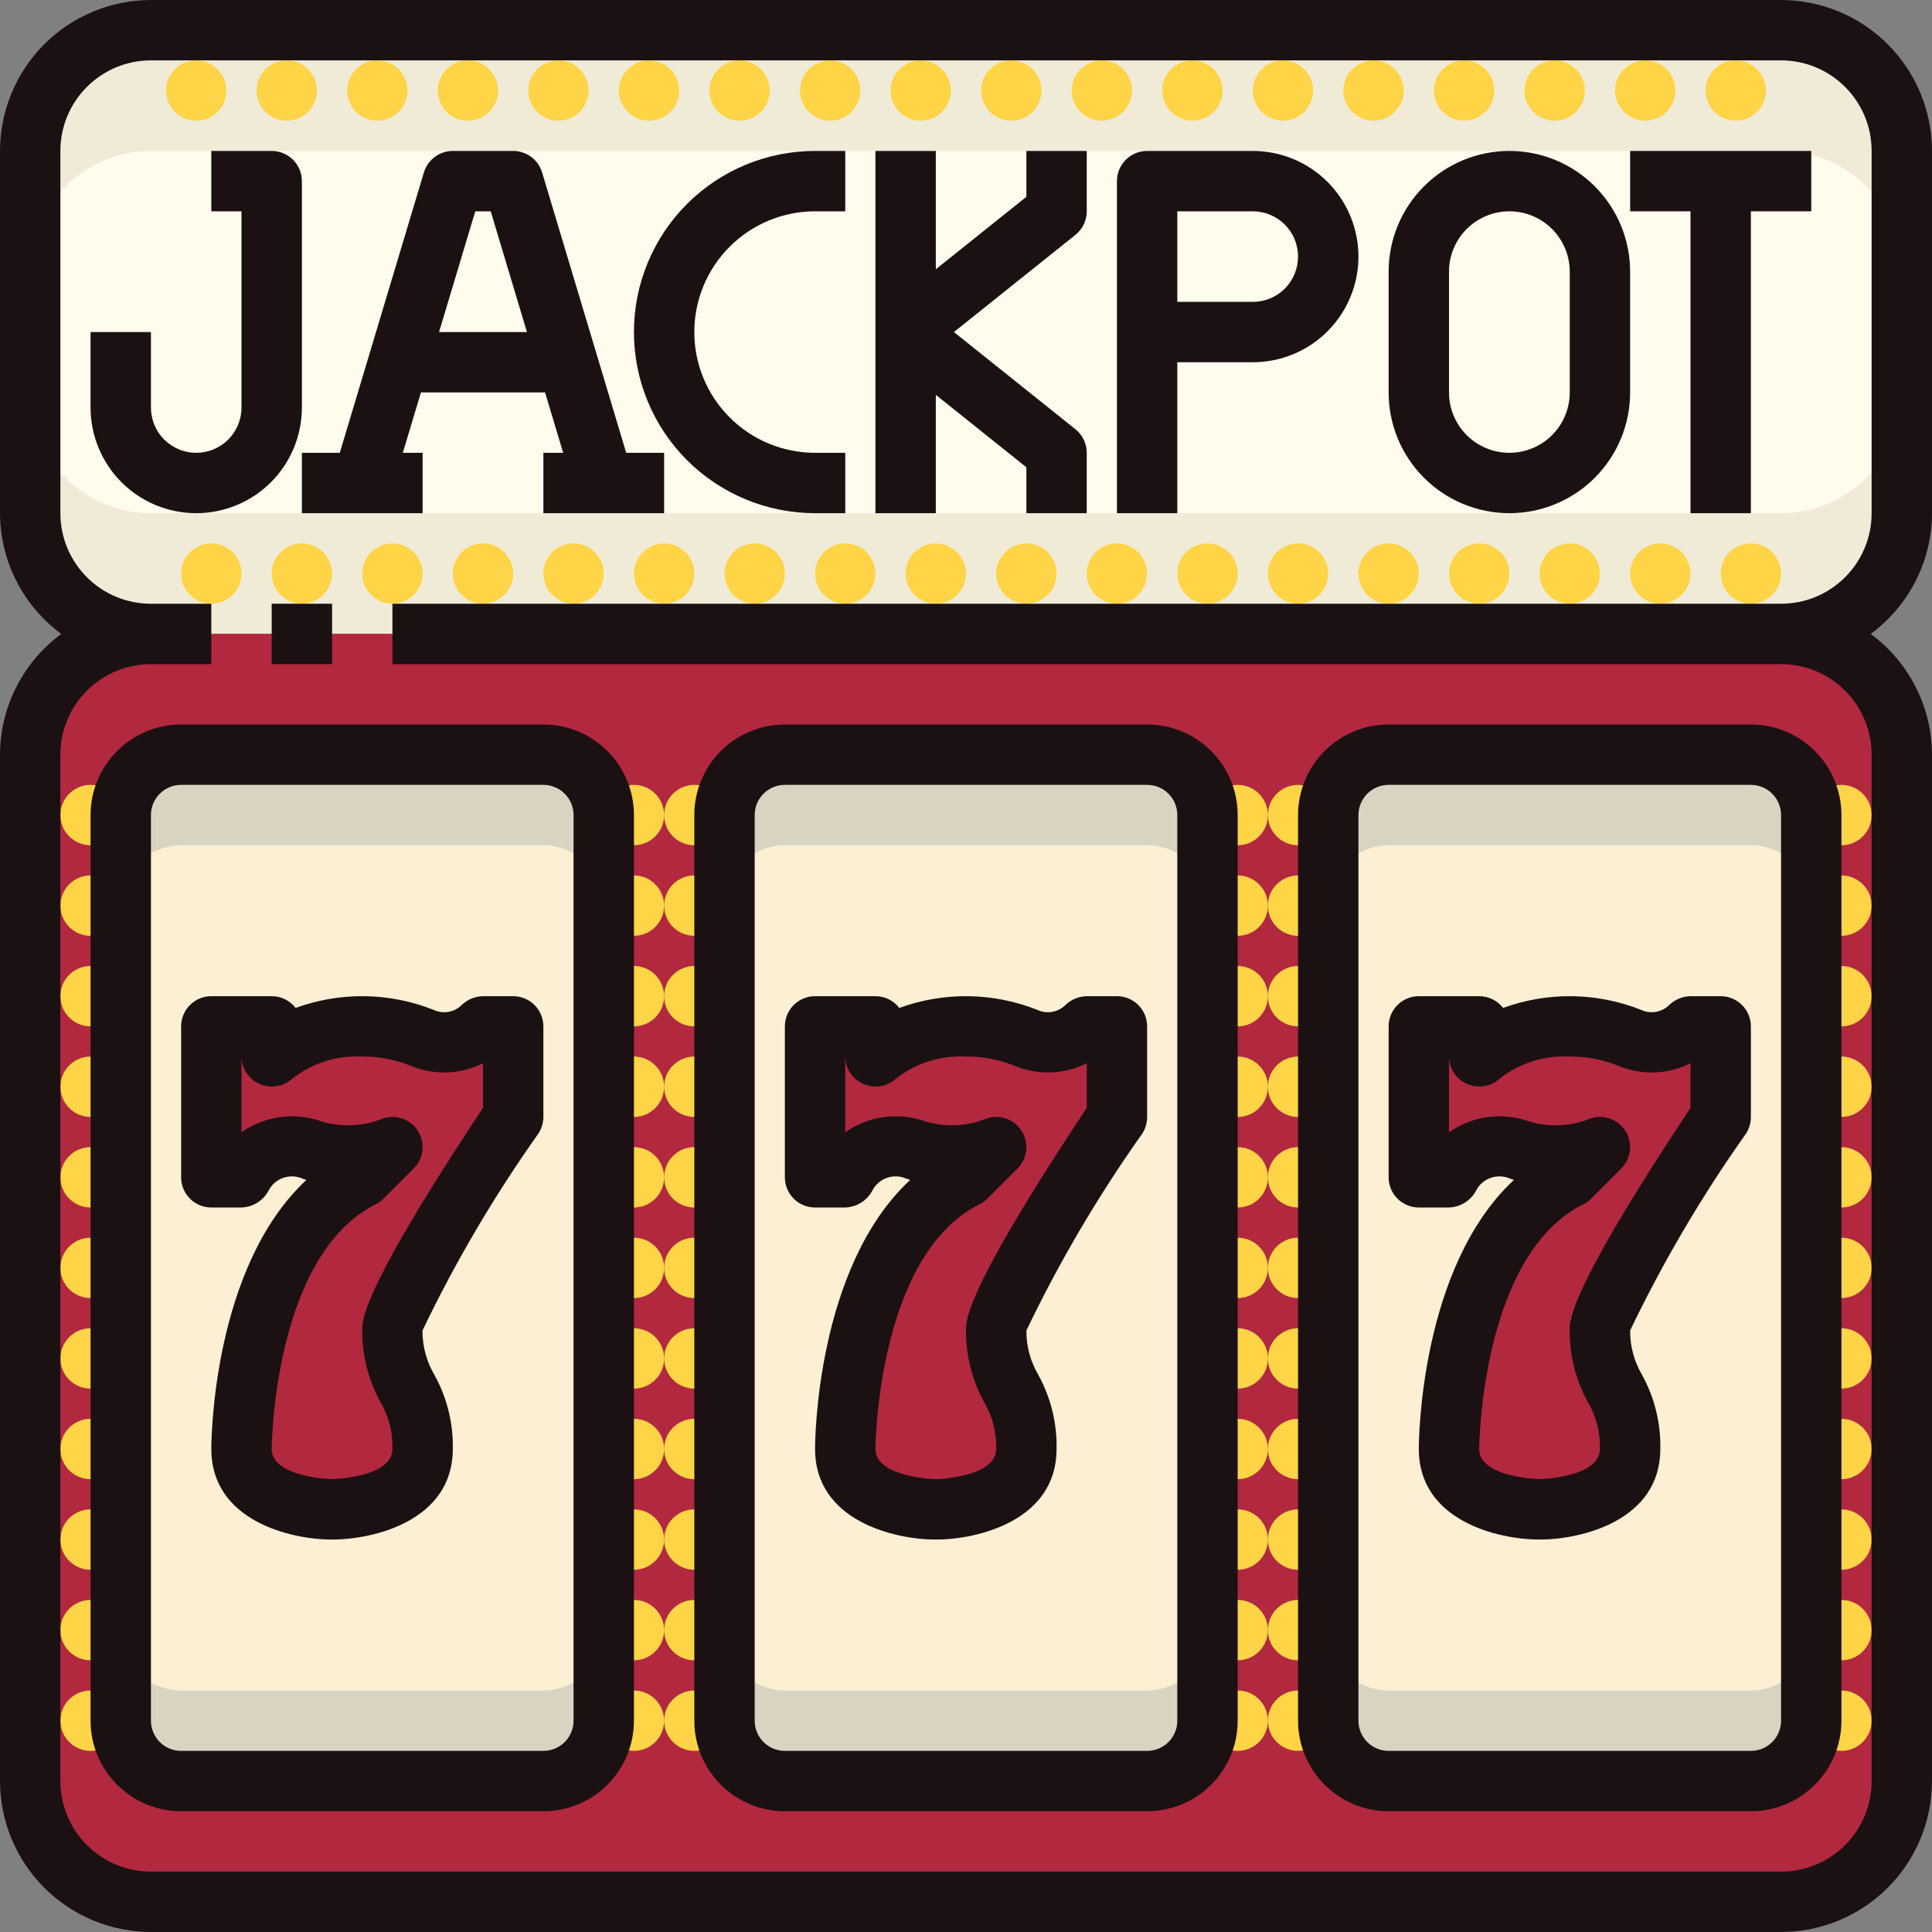 <svg width="64" height="64" viewBox="0 0 64 64" fill="none" xmlns="http://www.w3.org/2000/svg">
<rect x="0" y="0" width="64" height="64" fill="#808080" stroke="none"/>
<g clip-path="url(#clip0_2007_17483)">
<path d="M18 25H6C5.47 25.002 4.962 25.213 4.588 25.587C4.213 25.962 4.002 26.47 4 27V57C4.002 57.53 4.213 58.038 4.588 58.413C4.962 58.787 5.47 58.998 6 59H18C18.53 58.998 19.038 58.787 19.413 58.413C19.787 58.038 19.998 57.53 20 57V27C19.998 26.47 19.787 25.962 19.413 25.587C19.038 25.213 18.53 25.002 18 25ZM14 48C14 50 11 50 11 50C11 50 8 50 8 48C8 48 8 41 12 39L13 38C12.154 38.334 11.219 38.37 10.35 38.1C9.924 37.93 9.45 37.924 9.02 38.083C8.59 38.242 8.234 38.554 8.02 38.96L8 39H7V34H9V35C9.841 34.305 10.91 33.948 12 34C12.679 33.991 13.353 34.12 13.98 34.38C14.314 34.524 14.683 34.565 15.041 34.499C15.399 34.434 15.729 34.263 15.99 34.01L16 34H17V37C17 37 13 43 13 44C13 46 14 46 14 48Z" fill="#FCEFD4"/>
<path d="M38 25H26C25.47 25.002 24.962 25.213 24.587 25.587C24.213 25.962 24.002 26.47 24 27V57C24.002 57.53 24.213 58.038 24.587 58.413C24.962 58.787 25.47 58.998 26 59H38C38.53 58.998 39.038 58.787 39.413 58.413C39.787 58.038 39.998 57.53 40 57V27C39.998 26.47 39.787 25.962 39.413 25.587C39.038 25.213 38.53 25.002 38 25ZM34 48C34 50 31 50 31 50C31 50 28 50 28 48C28 48 28 41 32 39L33 38C32.154 38.334 31.219 38.37 30.35 38.1C29.924 37.93 29.45 37.924 29.02 38.083C28.59 38.242 28.234 38.554 28.02 38.96L28 39H27V34H29V35C29.841 34.305 30.91 33.948 32 34C32.679 33.991 33.353 34.12 33.98 34.38C34.314 34.524 34.683 34.565 35.041 34.499C35.399 34.434 35.729 34.263 35.99 34.01L36 34H37V37C37 37 33 43 33 44C33 46 34 46 34 48Z" fill="#FCEFD4"/>
<path d="M58 25H46C45.47 25.002 44.962 25.213 44.587 25.587C44.213 25.962 44.002 26.47 44 27V57C44.002 57.53 44.213 58.038 44.587 58.413C44.962 58.787 45.47 58.998 46 59H58C58.53 58.998 59.038 58.787 59.413 58.413C59.787 58.038 59.998 57.53 60 57V27C59.998 26.47 59.787 25.962 59.413 25.587C59.038 25.213 58.53 25.002 58 25ZM54 48C54 50 51 50 51 50C51 50 48 50 48 48C48 48 48 41 52 39L53 38C52.154 38.334 51.219 38.37 50.35 38.1C49.924 37.93 49.45 37.924 49.02 38.083C48.59 38.242 48.234 38.554 48.02 38.96L48 39H47V34H49V35C49.841 34.305 50.91 33.948 52 34C52.679 33.991 53.353 34.12 53.98 34.38C54.314 34.524 54.683 34.565 55.041 34.499C55.399 34.434 55.729 34.263 55.99 34.01L56 34H57V37C57 37 53 43 53 44C53 46 54 46 54 48Z" fill="#FCEFD4"/>
<path d="M57 33.999V36.999C57 36.999 53 42.999 53 43.999C53 45.999 54 45.999 54 47.999C54 49.999 51 49.999 51 49.999C51 49.999 48 49.999 48 47.999C48 47.999 48 40.999 52 38.999L53 37.999C52.154 38.333 51.219 38.369 50.35 38.099C49.924 37.929 49.45 37.923 49.02 38.082C48.59 38.241 48.234 38.553 48.02 38.959L48 38.999H47V33.999H49V34.999C49.841 34.304 50.91 33.947 52 33.999C52.679 33.99 53.353 34.119 53.98 34.379C54.314 34.523 54.683 34.565 55.041 34.499C55.399 34.433 55.729 34.262 55.99 34.009L56 33.999H57Z" fill="#B2283F"/>
<path d="M37 36.999C37 36.999 33 42.999 33 43.999C33 45.999 34 45.999 34 47.999C34 49.999 31 49.999 31 49.999C31 49.999 28 49.999 28 47.999C28 47.999 28 40.999 32 38.999L33 37.999C32.154 38.333 31.219 38.369 30.35 38.099C29.924 37.929 29.45 37.923 29.02 38.082C28.59 38.241 28.234 38.553 28.02 38.959L28 38.999H27V33.999H29V34.999C29.841 34.304 30.91 33.947 32 33.999C32.679 33.99 33.353 34.119 33.98 34.379C34.314 34.523 34.683 34.565 35.041 34.499C35.399 34.433 35.729 34.262 35.99 34.009L36 33.999H37V36.999Z" fill="#B2283F"/>
<path d="M17 33.999V36.999C17 36.999 13 42.999 13 43.999C13 45.999 14 45.999 14 47.999C14 49.999 11 49.999 11 49.999C11 49.999 8 49.999 8 47.999C8 47.999 8 40.999 12 38.999L13 37.999C12.154 38.333 11.219 38.369 10.35 38.099C9.924 37.929 9.45 37.923 9.02 38.082C8.59 38.241 8.234 38.553 8.02 38.959L8 38.999H7V33.999H9V34.999C9.841 34.304 10.91 33.947 12 33.999C12.679 33.99 13.353 34.119 13.98 34.379C14.314 34.523 14.683 34.565 15.041 34.499C15.399 34.433 15.729 34.262 15.99 34.009L16 33.999H17Z" fill="#B2283F"/>
<path d="M59 1H5C2.791 1 1 2.791 1 5V17C1 19.209 2.791 21 5 21H59C61.209 21 63 19.209 63 17V5C63 2.791 61.209 1 59 1Z" fill="#FFFCED"/>
<path d="M59 1H5C3.939 1 2.922 1.421 2.172 2.172C1.421 2.922 1 3.939 1 5V9C1 7.939 1.421 6.922 2.172 6.172C2.922 5.421 3.939 5 5 5H59C60.061 5 61.078 5.421 61.828 6.172C62.579 6.922 63 7.939 63 9V5C63 3.939 62.579 2.922 61.828 2.172C61.078 1.421 60.061 1 59 1Z" fill="#F0EBD7"/>
<path d="M5 21H59C60.061 21 61.078 20.579 61.828 19.828C62.579 19.078 63 18.061 63 17V13C63 14.061 62.579 15.078 61.828 15.828C61.078 16.579 60.061 17 59 17H5C3.939 17 2.922 16.579 2.172 15.828C1.421 15.078 1 14.061 1 13V17C1 18.061 1.421 19.078 2.172 19.828C2.922 20.579 3.939 21 5 21Z" fill="#F0EBD7"/>
<path d="M4 27V57C4.002 57.53 4.213 58.038 4.588 58.413C4.962 58.787 5.47 58.998 6 59H18C18.53 58.998 19.038 58.787 19.413 58.413C19.787 58.038 19.998 57.53 20 57V27C19.998 26.47 19.787 25.962 19.413 25.587C19.038 25.213 18.53 25.002 18 25H6C5.47 25.002 4.962 25.213 4.588 25.587C4.213 25.962 4.002 26.47 4 27ZM60 57V27C59.998 26.47 59.787 25.962 59.413 25.587C59.038 25.213 58.53 25.002 58 25H46C45.47 25.002 44.962 25.213 44.587 25.587C44.213 25.962 44.002 26.47 44 27V57C44.002 57.53 44.213 58.038 44.587 58.413C44.962 58.787 45.47 58.998 46 59H58C58.53 58.998 59.038 58.787 59.413 58.413C59.787 58.038 59.998 57.53 60 57ZM63 25V59C63 60.061 62.579 61.078 61.828 61.828C61.078 62.579 60.061 63 59 63H5C3.939 63 2.922 62.579 2.172 61.828C1.421 61.078 1 60.061 1 59V25C1 23.939 1.421 22.922 2.172 22.172C2.922 21.421 3.939 21 5 21H59C60.061 21 61.078 21.421 61.828 22.172C62.579 22.922 63 23.939 63 25ZM40 57V27C39.998 26.47 39.787 25.962 39.413 25.587C39.038 25.213 38.53 25.002 38 25H26C25.47 25.002 24.962 25.213 24.587 25.587C24.213 25.962 24.002 26.47 24 27V57C24.002 57.53 24.213 58.038 24.587 58.413C24.962 58.787 25.47 58.998 26 59H38C38.53 58.998 39.038 58.787 39.413 58.413C39.787 58.038 39.998 57.53 40 57Z" fill="#B2283F"/>
<path d="M58 25H46C45.47 25.002 44.962 25.213 44.587 25.587C44.213 25.962 44.002 26.47 44 27V30C44.002 29.47 44.213 28.962 44.587 28.587C44.962 28.213 45.47 28.002 46 28H58C58.53 28.002 59.038 28.213 59.413 28.587C59.787 28.962 59.998 29.47 60 30V27C59.998 26.47 59.787 25.962 59.413 25.587C59.038 25.213 58.53 25.002 58 25Z" fill="#D9D4C2"/>
<path d="M58 56H46C45.47 55.998 44.962 55.787 44.587 55.413C44.213 55.038 44.002 54.53 44 54V57C44.002 57.53 44.213 58.038 44.587 58.413C44.962 58.787 45.47 58.998 46 59H58C58.53 58.998 59.038 58.787 59.413 58.413C59.787 58.038 59.998 57.53 60 57V54C59.998 54.53 59.787 55.038 59.413 55.413C59.038 55.787 58.53 55.998 58 56Z" fill="#D9D4C2"/>
<path d="M38 25H26C25.47 25.002 24.962 25.213 24.587 25.587C24.213 25.962 24.002 26.47 24 27V30C24.002 29.47 24.213 28.962 24.587 28.587C24.962 28.213 25.47 28.002 26 28H38C38.53 28.002 39.038 28.213 39.413 28.587C39.787 28.962 39.998 29.47 40 30V27C39.998 26.47 39.787 25.962 39.413 25.587C39.038 25.213 38.53 25.002 38 25Z" fill="#D9D4C2"/>
<path d="M38 56H26C25.47 55.998 24.962 55.787 24.587 55.413C24.213 55.038 24.002 54.53 24 54V57C24.002 57.53 24.213 58.038 24.587 58.413C24.962 58.787 25.47 58.998 26 59H38C38.53 58.998 39.038 58.787 39.413 58.413C39.787 58.038 39.998 57.53 40 57V54C39.998 54.53 39.787 55.038 39.413 55.413C39.038 55.787 38.53 55.998 38 56Z" fill="#D9D4C2"/>
<path d="M18 25H6C5.47 25.002 4.962 25.213 4.588 25.587C4.213 25.962 4.002 26.47 4 27V30C4.002 29.47 4.213 28.962 4.588 28.587C4.962 28.213 5.47 28.002 6 28H18C18.53 28.002 19.038 28.213 19.413 28.587C19.787 28.962 19.998 29.47 20 30V27C19.998 26.47 19.787 25.962 19.413 25.587C19.038 25.213 18.53 25.002 18 25Z" fill="#D9D4C2"/>
<path d="M18 56H6C5.47 55.998 4.962 55.787 4.588 55.413C4.213 55.038 4.002 54.53 4 54V57C4.002 57.53 4.213 58.038 4.588 58.413C4.962 58.787 5.47 58.998 6 59H18C18.53 58.998 19.038 58.787 19.413 58.413C19.787 58.038 19.998 57.53 20 57V54C19.998 54.53 19.787 55.038 19.413 55.413C19.038 55.787 18.53 55.998 18 56Z" fill="#D9D4C2"/>
<path d="M6.5 4C7.052 4 7.5 3.552 7.5 3C7.5 2.448 7.052 2 6.5 2C5.948 2 5.5 2.448 5.5 3C5.5 3.552 5.948 4 6.5 4Z" fill="#FFD447"/>
<path d="M9.5 4C10.052 4 10.5 3.552 10.5 3C10.5 2.448 10.052 2 9.5 2C8.948 2 8.5 2.448 8.5 3C8.5 3.552 8.948 4 9.5 4Z" fill="#FFD447"/>
<path d="M12.5 4C13.052 4 13.5 3.552 13.5 3C13.5 2.448 13.052 2 12.5 2C11.948 2 11.5 2.448 11.5 3C11.5 3.552 11.948 4 12.5 4Z" fill="#FFD447"/>
<path d="M15.5 4C16.052 4 16.5 3.552 16.5 3C16.5 2.448 16.052 2 15.5 2C14.948 2 14.5 2.448 14.5 3C14.5 3.552 14.948 4 15.5 4Z" fill="#FFD447"/>
<path d="M18.5 4C19.052 4 19.5 3.552 19.5 3C19.5 2.448 19.052 2 18.5 2C17.948 2 17.5 2.448 17.5 3C17.5 3.552 17.948 4 18.5 4Z" fill="#FFD447"/>
<path d="M21.5 4C22.052 4 22.5 3.552 22.5 3C22.5 2.448 22.052 2 21.5 2C20.948 2 20.5 2.448 20.5 3C20.5 3.552 20.948 4 21.5 4Z" fill="#FFD447"/>
<path d="M24.5 4C25.052 4 25.5 3.552 25.5 3C25.5 2.448 25.052 2 24.5 2C23.948 2 23.5 2.448 23.5 3C23.5 3.552 23.948 4 24.5 4Z" fill="#FFD447"/>
<path d="M27.5 4C28.052 4 28.5 3.552 28.5 3C28.5 2.448 28.052 2 27.5 2C26.948 2 26.5 2.448 26.5 3C26.5 3.552 26.948 4 27.5 4Z" fill="#FFD447"/>
<path d="M30.5 4C31.052 4 31.5 3.552 31.5 3C31.5 2.448 31.052 2 30.5 2C29.948 2 29.5 2.448 29.5 3C29.5 3.552 29.948 4 30.5 4Z" fill="#FFD447"/>
<path d="M33.5 4C34.052 4 34.5 3.552 34.5 3C34.5 2.448 34.052 2 33.5 2C32.948 2 32.5 2.448 32.5 3C32.5 3.552 32.948 4 33.5 4Z" fill="#FFD447"/>
<path d="M36.5 4C37.052 4 37.5 3.552 37.5 3C37.5 2.448 37.052 2 36.5 2C35.948 2 35.5 2.448 35.5 3C35.5 3.552 35.948 4 36.5 4Z" fill="#FFD447"/>
<path d="M39.5 4C40.052 4 40.5 3.552 40.5 3C40.5 2.448 40.052 2 39.5 2C38.948 2 38.5 2.448 38.5 3C38.5 3.552 38.948 4 39.5 4Z" fill="#FFD447"/>
<path d="M42.5 4C43.052 4 43.5 3.552 43.5 3C43.5 2.448 43.052 2 42.5 2C41.948 2 41.5 2.448 41.5 3C41.5 3.552 41.948 4 42.5 4Z" fill="#FFD447"/>
<path d="M45.5 4C46.052 4 46.5 3.552 46.5 3C46.5 2.448 46.052 2 45.5 2C44.948 2 44.5 2.448 44.5 3C44.5 3.552 44.948 4 45.5 4Z" fill="#FFD447"/>
<path d="M48.5 4C49.052 4 49.5 3.552 49.5 3C49.5 2.448 49.052 2 48.5 2C47.948 2 47.5 2.448 47.5 3C47.5 3.552 47.948 4 48.5 4Z" fill="#FFD447"/>
<path d="M51.5 4C52.052 4 52.5 3.552 52.5 3C52.5 2.448 52.052 2 51.5 2C50.948 2 50.5 2.448 50.5 3C50.5 3.552 50.948 4 51.5 4Z" fill="#FFD447"/>
<path d="M54.5 4C55.052 4 55.5 3.552 55.5 3C55.5 2.448 55.052 2 54.5 2C53.948 2 53.5 2.448 53.5 3C53.5 3.552 53.948 4 54.5 4Z" fill="#FFD447"/>
<path d="M57.5 4C58.052 4 58.5 3.552 58.5 3C58.5 2.448 58.052 2 57.5 2C56.948 2 56.5 2.448 56.5 3C56.5 3.552 56.948 4 57.5 4Z" fill="#FFD447"/>
<path d="M7 20C7.552 20 8 19.552 8 19C8 18.448 7.552 18 7 18C6.448 18 6 18.448 6 19C6 19.552 6.448 20 7 20Z" fill="#FFD447"/>
<path d="M10 20C10.552 20 11 19.552 11 19C11 18.448 10.552 18 10 18C9.448 18 9 18.448 9 19C9 19.552 9.448 20 10 20Z" fill="#FFD447"/>
<path d="M13 20C13.552 20 14 19.552 14 19C14 18.448 13.552 18 13 18C12.448 18 12 18.448 12 19C12 19.552 12.448 20 13 20Z" fill="#FFD447"/>
<path d="M16 20C16.552 20 17 19.552 17 19C17 18.448 16.552 18 16 18C15.448 18 15 18.448 15 19C15 19.552 15.448 20 16 20Z" fill="#FFD447"/>
<path d="M19 20C19.552 20 20 19.552 20 19C20 18.448 19.552 18 19 18C18.448 18 18 18.448 18 19C18 19.552 18.448 20 19 20Z" fill="#FFD447"/>
<path d="M22 20C22.552 20 23 19.552 23 19C23 18.448 22.552 18 22 18C21.448 18 21 18.448 21 19C21 19.552 21.448 20 22 20Z" fill="#FFD447"/>
<path d="M25 20C25.552 20 26 19.552 26 19C26 18.448 25.552 18 25 18C24.448 18 24 18.448 24 19C24 19.552 24.448 20 25 20Z" fill="#FFD447"/>
<path d="M28 20C28.552 20 29 19.552 29 19C29 18.448 28.552 18 28 18C27.448 18 27 18.448 27 19C27 19.552 27.448 20 28 20Z" fill="#FFD447"/>
<path d="M31 20C31.552 20 32 19.552 32 19C32 18.448 31.552 18 31 18C30.448 18 30 18.448 30 19C30 19.552 30.448 20 31 20Z" fill="#FFD447"/>
<path d="M34 20C34.552 20 35 19.552 35 19C35 18.448 34.552 18 34 18C33.448 18 33 18.448 33 19C33 19.552 33.448 20 34 20Z" fill="#FFD447"/>
<path d="M37 20C37.552 20 38 19.552 38 19C38 18.448 37.552 18 37 18C36.448 18 36 18.448 36 19C36 19.552 36.448 20 37 20Z" fill="#FFD447"/>
<path d="M40 20C40.552 20 41 19.552 41 19C41 18.448 40.552 18 40 18C39.448 18 39 18.448 39 19C39 19.552 39.448 20 40 20Z" fill="#FFD447"/>
<path d="M43 20C43.552 20 44 19.552 44 19C44 18.448 43.552 18 43 18C42.448 18 42 18.448 42 19C42 19.552 42.448 20 43 20Z" fill="#FFD447"/>
<path d="M46 20C46.552 20 47 19.552 47 19C47 18.448 46.552 18 46 18C45.448 18 45 18.448 45 19C45 19.552 45.448 20 46 20Z" fill="#FFD447"/>
<path d="M49 20C49.552 20 50 19.552 50 19C50 18.448 49.552 18 49 18C48.448 18 48 18.448 48 19C48 19.552 48.448 20 49 20Z" fill="#FFD447"/>
<path d="M52 20C52.552 20 53 19.552 53 19C53 18.448 52.552 18 52 18C51.448 18 51 18.448 51 19C51 19.552 51.448 20 52 20Z" fill="#FFD447"/>
<path d="M55 20C55.552 20 56 19.552 56 19C56 18.448 55.552 18 55 18C54.448 18 54 18.448 54 19C54 19.552 54.448 20 55 20Z" fill="#FFD447"/>
<path d="M58 20C58.552 20 59 19.552 59 19C59 18.448 58.552 18 58 18C57.448 18 57 18.448 57 19C57 19.552 57.448 20 58 20Z" fill="#FFD447"/>
<path d="M59 61H5C3.939 61 2.922 60.579 2.172 59.828C1.421 59.078 1 58.061 1 57V59C1 60.061 1.421 61.078 2.172 61.828C2.922 62.579 3.939 63 5 63H59C60.061 63 61.078 62.579 61.828 61.828C62.579 61.078 63 60.061 63 59V57C63 58.061 62.579 59.078 61.828 59.828C61.078 60.579 60.061 61 59 61Z" fill="#B2283F"/>
<path d="M59 21H5C3.939 21 2.922 21.421 2.172 22.172C1.421 22.922 1 23.939 1 25V27C1 25.939 1.421 24.922 2.172 24.172C2.922 23.421 3.939 23 5 23H59C60.061 23 61.078 23.421 61.828 24.172C62.579 24.922 63 25.939 63 27V25C63 23.939 62.579 22.922 61.828 22.172C61.078 21.421 60.061 21 59 21Z" fill="#B2283F"/>
<path d="M61 28C61.552 28 62 27.552 62 27C62 26.448 61.552 26 61 26C60.448 26 60 26.448 60 27C60 27.552 60.448 28 61 28Z" fill="#FFD447"/>
<path d="M61 31C61.552 31 62 30.552 62 30C62 29.448 61.552 29 61 29C60.448 29 60 29.448 60 30C60 30.552 60.448 31 61 31Z" fill="#FFD447"/>
<path d="M61 34C61.552 34 62 33.552 62 33C62 32.448 61.552 32 61 32C60.448 32 60 32.448 60 33C60 33.552 60.448 34 61 34Z" fill="#FFD447"/>
<path d="M61 37C61.552 37 62 36.552 62 36C62 35.448 61.552 35 61 35C60.448 35 60 35.448 60 36C60 36.552 60.448 37 61 37Z" fill="#FFD447"/>
<path d="M61 40C61.552 40 62 39.552 62 39C62 38.448 61.552 38 61 38C60.448 38 60 38.448 60 39C60 39.552 60.448 40 61 40Z" fill="#FFD447"/>
<path d="M61 43C61.552 43 62 42.552 62 42C62 41.448 61.552 41 61 41C60.448 41 60 41.448 60 42C60 42.552 60.448 43 61 43Z" fill="#FFD447"/>
<path d="M61 46C61.552 46 62 45.552 62 45C62 44.448 61.552 44 61 44C60.448 44 60 44.448 60 45C60 45.552 60.448 46 61 46Z" fill="#FFD447"/>
<path d="M61 49C61.552 49 62 48.552 62 48C62 47.448 61.552 47 61 47C60.448 47 60 47.448 60 48C60 48.552 60.448 49 61 49Z" fill="#FFD447"/>
<path d="M61 52C61.552 52 62 51.552 62 51C62 50.448 61.552 50 61 50C60.448 50 60 50.448 60 51C60 51.552 60.448 52 61 52Z" fill="#FFD447"/>
<path d="M61 55C61.552 55 62 54.552 62 54C62 53.448 61.552 53 61 53C60.448 53 60 53.448 60 54C60 54.552 60.448 55 61 55Z" fill="#FFD447"/>
<path d="M61 58C61.552 58 62 57.552 62 57C62 56.448 61.552 56 61 56C60.448 56 60 56.448 60 57C60 57.552 60.448 58 61 58Z" fill="#FFD447"/>
<path d="M43 28C43.552 28 44 27.552 44 27C44 26.448 43.552 26 43 26C42.448 26 42 26.448 42 27C42 27.552 42.448 28 43 28Z" fill="#FFD447"/>
<path d="M43 31C43.552 31 44 30.552 44 30C44 29.448 43.552 29 43 29C42.448 29 42 29.448 42 30C42 30.552 42.448 31 43 31Z" fill="#FFD447"/>
<path d="M43 34C43.552 34 44 33.552 44 33C44 32.448 43.552 32 43 32C42.448 32 42 32.448 42 33C42 33.552 42.448 34 43 34Z" fill="#FFD447"/>
<path d="M43 37C43.552 37 44 36.552 44 36C44 35.448 43.552 35 43 35C42.448 35 42 35.448 42 36C42 36.552 42.448 37 43 37Z" fill="#FFD447"/>
<path d="M43 40C43.552 40 44 39.552 44 39C44 38.448 43.552 38 43 38C42.448 38 42 38.448 42 39C42 39.552 42.448 40 43 40Z" fill="#FFD447"/>
<path d="M43 43C43.552 43 44 42.552 44 42C44 41.448 43.552 41 43 41C42.448 41 42 41.448 42 42C42 42.552 42.448 43 43 43Z" fill="#FFD447"/>
<path d="M43 46C43.552 46 44 45.552 44 45C44 44.448 43.552 44 43 44C42.448 44 42 44.448 42 45C42 45.552 42.448 46 43 46Z" fill="#FFD447"/>
<path d="M43 49C43.552 49 44 48.552 44 48C44 47.448 43.552 47 43 47C42.448 47 42 47.448 42 48C42 48.552 42.448 49 43 49Z" fill="#FFD447"/>
<path d="M43 52C43.552 52 44 51.552 44 51C44 50.448 43.552 50 43 50C42.448 50 42 50.448 42 51C42 51.552 42.448 52 43 52Z" fill="#FFD447"/>
<path d="M43 55C43.552 55 44 54.552 44 54C44 53.448 43.552 53 43 53C42.448 53 42 53.448 42 54C42 54.552 42.448 55 43 55Z" fill="#FFD447"/>
<path d="M43 58C43.552 58 44 57.552 44 57C44 56.448 43.552 56 43 56C42.448 56 42 56.448 42 57C42 57.552 42.448 58 43 58Z" fill="#FFD447"/>
<path d="M41 28C41.552 28 42 27.552 42 27C42 26.448 41.552 26 41 26C40.448 26 40 26.448 40 27C40 27.552 40.448 28 41 28Z" fill="#FFD447"/>
<path d="M41 31C41.552 31 42 30.552 42 30C42 29.448 41.552 29 41 29C40.448 29 40 29.448 40 30C40 30.552 40.448 31 41 31Z" fill="#FFD447"/>
<path d="M41 34C41.552 34 42 33.552 42 33C42 32.448 41.552 32 41 32C40.448 32 40 32.448 40 33C40 33.552 40.448 34 41 34Z" fill="#FFD447"/>
<path d="M41 37C41.552 37 42 36.552 42 36C42 35.448 41.552 35 41 35C40.448 35 40 35.448 40 36C40 36.552 40.448 37 41 37Z" fill="#FFD447"/>
<path d="M41 40C41.552 40 42 39.552 42 39C42 38.448 41.552 38 41 38C40.448 38 40 38.448 40 39C40 39.552 40.448 40 41 40Z" fill="#FFD447"/>
<path d="M41 43C41.552 43 42 42.552 42 42C42 41.448 41.552 41 41 41C40.448 41 40 41.448 40 42C40 42.552 40.448 43 41 43Z" fill="#FFD447"/>
<path d="M41 46C41.552 46 42 45.552 42 45C42 44.448 41.552 44 41 44C40.448 44 40 44.448 40 45C40 45.552 40.448 46 41 46Z" fill="#FFD447"/>
<path d="M41 49C41.552 49 42 48.552 42 48C42 47.448 41.552 47 41 47C40.448 47 40 47.448 40 48C40 48.552 40.448 49 41 49Z" fill="#FFD447"/>
<path d="M41 52C41.552 52 42 51.552 42 51C42 50.448 41.552 50 41 50C40.448 50 40 50.448 40 51C40 51.552 40.448 52 41 52Z" fill="#FFD447"/>
<path d="M41 55C41.552 55 42 54.552 42 54C42 53.448 41.552 53 41 53C40.448 53 40 53.448 40 54C40 54.552 40.448 55 41 55Z" fill="#FFD447"/>
<path d="M41 58C41.552 58 42 57.552 42 57C42 56.448 41.552 56 41 56C40.448 56 40 56.448 40 57C40 57.552 40.448 58 41 58Z" fill="#FFD447"/>
<path d="M23 28C23.552 28 24 27.552 24 27C24 26.448 23.552 26 23 26C22.448 26 22 26.448 22 27C22 27.552 22.448 28 23 28Z" fill="#FFD447"/>
<path d="M23 31C23.552 31 24 30.552 24 30C24 29.448 23.552 29 23 29C22.448 29 22 29.448 22 30C22 30.552 22.448 31 23 31Z" fill="#FFD447"/>
<path d="M23 34C23.552 34 24 33.552 24 33C24 32.448 23.552 32 23 32C22.448 32 22 32.448 22 33C22 33.552 22.448 34 23 34Z" fill="#FFD447"/>
<path d="M23 37C23.552 37 24 36.552 24 36C24 35.448 23.552 35 23 35C22.448 35 22 35.448 22 36C22 36.552 22.448 37 23 37Z" fill="#FFD447"/>
<path d="M23 40C23.552 40 24 39.552 24 39C24 38.448 23.552 38 23 38C22.448 38 22 38.448 22 39C22 39.552 22.448 40 23 40Z" fill="#FFD447"/>
<path d="M23 43C23.552 43 24 42.552 24 42C24 41.448 23.552 41 23 41C22.448 41 22 41.448 22 42C22 42.552 22.448 43 23 43Z" fill="#FFD447"/>
<path d="M23 46C23.552 46 24 45.552 24 45C24 44.448 23.552 44 23 44C22.448 44 22 44.448 22 45C22 45.552 22.448 46 23 46Z" fill="#FFD447"/>
<path d="M23 49C23.552 49 24 48.552 24 48C24 47.448 23.552 47 23 47C22.448 47 22 47.448 22 48C22 48.552 22.448 49 23 49Z" fill="#FFD447"/>
<path d="M23 52C23.552 52 24 51.552 24 51C24 50.448 23.552 50 23 50C22.448 50 22 50.448 22 51C22 51.552 22.448 52 23 52Z" fill="#FFD447"/>
<path d="M23 55C23.552 55 24 54.552 24 54C24 53.448 23.552 53 23 53C22.448 53 22 53.448 22 54C22 54.552 22.448 55 23 55Z" fill="#FFD447"/>
<path d="M23 58C23.552 58 24 57.552 24 57C24 56.448 23.552 56 23 56C22.448 56 22 56.448 22 57C22 57.552 22.448 58 23 58Z" fill="#FFD447"/>
<path d="M21 28C21.552 28 22 27.552 22 27C22 26.448 21.552 26 21 26C20.448 26 20 26.448 20 27C20 27.552 20.448 28 21 28Z" fill="#FFD447"/>
<path d="M21 31C21.552 31 22 30.552 22 30C22 29.448 21.552 29 21 29C20.448 29 20 29.448 20 30C20 30.552 20.448 31 21 31Z" fill="#FFD447"/>
<path d="M21 34C21.552 34 22 33.552 22 33C22 32.448 21.552 32 21 32C20.448 32 20 32.448 20 33C20 33.552 20.448 34 21 34Z" fill="#FFD447"/>
<path d="M21 37C21.552 37 22 36.552 22 36C22 35.448 21.552 35 21 35C20.448 35 20 35.448 20 36C20 36.552 20.448 37 21 37Z" fill="#FFD447"/>
<path d="M21 40C21.552 40 22 39.552 22 39C22 38.448 21.552 38 21 38C20.448 38 20 38.448 20 39C20 39.552 20.448 40 21 40Z" fill="#FFD447"/>
<path d="M21 43C21.552 43 22 42.552 22 42C22 41.448 21.552 41 21 41C20.448 41 20 41.448 20 42C20 42.552 20.448 43 21 43Z" fill="#FFD447"/>
<path d="M21 46C21.552 46 22 45.552 22 45C22 44.448 21.552 44 21 44C20.448 44 20 44.448 20 45C20 45.552 20.448 46 21 46Z" fill="#FFD447"/>
<path d="M21 49C21.552 49 22 48.552 22 48C22 47.448 21.552 47 21 47C20.448 47 20 47.448 20 48C20 48.552 20.448 49 21 49Z" fill="#FFD447"/>
<path d="M21 52C21.552 52 22 51.552 22 51C22 50.448 21.552 50 21 50C20.448 50 20 50.448 20 51C20 51.552 20.448 52 21 52Z" fill="#FFD447"/>
<path d="M21 55C21.552 55 22 54.552 22 54C22 53.448 21.552 53 21 53C20.448 53 20 53.448 20 54C20 54.552 20.448 55 21 55Z" fill="#FFD447"/>
<path d="M21 58C21.552 58 22 57.552 22 57C22 56.448 21.552 56 21 56C20.448 56 20 56.448 20 57C20 57.552 20.448 58 21 58Z" fill="#FFD447"/>
<path d="M3 28C3.552 28 4 27.552 4 27C4 26.448 3.552 26 3 26C2.448 26 2 26.448 2 27C2 27.552 2.448 28 3 28Z" fill="#FFD447"/>
<path d="M3 31C3.552 31 4 30.552 4 30C4 29.448 3.552 29 3 29C2.448 29 2 29.448 2 30C2 30.552 2.448 31 3 31Z" fill="#FFD447"/>
<path d="M3 34C3.552 34 4 33.552 4 33C4 32.448 3.552 32 3 32C2.448 32 2 32.448 2 33C2 33.552 2.448 34 3 34Z" fill="#FFD447"/>
<path d="M3 37C3.552 37 4 36.552 4 36C4 35.448 3.552 35 3 35C2.448 35 2 35.448 2 36C2 36.552 2.448 37 3 37Z" fill="#FFD447"/>
<path d="M3 40C3.552 40 4 39.552 4 39C4 38.448 3.552 38 3 38C2.448 38 2 38.448 2 39C2 39.552 2.448 40 3 40Z" fill="#FFD447"/>
<path d="M3 43C3.552 43 4 42.552 4 42C4 41.448 3.552 41 3 41C2.448 41 2 41.448 2 42C2 42.552 2.448 43 3 43Z" fill="#FFD447"/>
<path d="M3 46C3.552 46 4 45.552 4 45C4 44.448 3.552 44 3 44C2.448 44 2 44.448 2 45C2 45.552 2.448 46 3 46Z" fill="#FFD447"/>
<path d="M3 49C3.552 49 4 48.552 4 48C4 47.448 3.552 47 3 47C2.448 47 2 47.448 2 48C2 48.552 2.448 49 3 49Z" fill="#FFD447"/>
<path d="M3 52C3.552 52 4 51.552 4 51C4 50.448 3.552 50 3 50C2.448 50 2 50.448 2 51C2 51.552 2.448 52 3 52Z" fill="#FFD447"/>
<path d="M3 55C3.552 55 4 54.552 4 54C4 53.448 3.552 53 3 53C2.448 53 2 53.448 2 54C2 54.552 2.448 55 3 55Z" fill="#FFD447"/>
<path d="M3 58C3.552 58 4 57.552 4 57C4 56.448 3.552 56 3 56C2.448 56 2 56.448 2 57C2 57.552 2.448 58 3 58Z" fill="#FFD447"/>
<path d="M51 48C51 48 48.6 48 48.1 46.555C48 47.418 48 48 48 48C48 50 51 50 51 50C51 50 54 50 54 48C54.008 47.576 53.947 47.155 53.821 46.751C53.181 48 51 48 51 48Z" fill="#B2283F"/>
<path d="M31 48C31 48 28.6 48 28.1 46.555C28 47.418 28 48 28 48C28 50 31 50 31 50C31 50 34 50 34 48C34.008 47.576 33.947 47.155 33.821 46.751C33.181 48 31 48 31 48Z" fill="#B2283F"/>
<path d="M11 48C11 48 8.6 48 8.1 46.555C8 47.418 8 48 8 48C8 50 11 50 11 50C11 50 14 50 14 48C14.008 47.576 13.947 47.155 13.821 46.751C13.181 48 11 48 11 48Z" fill="#B2283F"/>
<path d="M9 20H11.001V22H9V20Z" fill="#1B1112"/>
<path d="M3 27V57C3 57.796 3.316 58.559 3.879 59.121C4.441 59.684 5.204 60 6 60H18C18.796 60 19.559 59.684 20.121 59.121C20.684 58.559 21 57.796 21 57V27C21 26.204 20.684 25.441 20.121 24.879C19.559 24.316 18.796 24 18 24H6C5.204 24 4.441 24.316 3.879 24.879C3.316 25.441 3 26.204 3 27ZM19 27V57C19 57.265 18.895 57.52 18.707 57.707C18.52 57.895 18.265 58 18 58H6C5.735 58 5.48 57.895 5.293 57.707C5.105 57.52 5 57.265 5 57V27C5 26.735 5.105 26.48 5.293 26.293C5.48 26.105 5.735 26 6 26H18C18.265 26 18.52 26.105 18.707 26.293C18.895 26.48 19 26.735 19 27Z" fill="#1B1112"/>
<path d="M61 27C61 26.204 60.684 25.441 60.121 24.879C59.559 24.316 58.796 24 58 24H46C45.204 24 44.441 24.316 43.879 24.879C43.316 25.441 43 26.204 43 27V57C43 57.796 43.316 58.559 43.879 59.121C44.441 59.684 45.204 60 46 60H58C58.796 60 59.559 59.684 60.121 59.121C60.684 58.559 61 57.796 61 57V35H59V57C59 57.265 58.895 57.52 58.707 57.707C58.52 57.895 58.265 58 58 58H46C45.735 58 45.48 57.895 45.293 57.707C45.105 57.52 45 57.265 45 57V27C45 26.735 45.105 26.48 45.293 26.293C45.48 26.105 45.735 26 46 26H58C58.265 26 58.52 26.105 58.707 26.293C58.895 26.48 59 26.735 59 27V36.667H61V27Z" fill="#1B1112"/>
<path d="M6 39C6 39.265 6.105 39.52 6.293 39.707C6.48 39.895 6.735 40 7 40H8C8.191 39.993 8.376 39.935 8.537 39.832C8.698 39.728 8.827 39.583 8.912 39.412C9.017 39.225 9.187 39.083 9.391 39.015C9.594 38.946 9.815 38.955 10.012 39.04C10.058 39.057 10.104 39.072 10.15 39.087C7.04 41.979 7 47.726 7 48C7 50.373 9.617 51 11 51C12.383 51 15 50.373 15 48C15.017 47.145 14.808 46.301 14.395 45.553C14.13 45.106 13.992 44.595 13.995 44.075C15.087 41.797 16.37 39.616 17.832 37.555C17.941 37.391 18 37.197 18 37V34C18 33.735 17.895 33.48 17.707 33.293C17.52 33.105 17.265 33 17 33H16C15.729 33.005 15.47 33.116 15.278 33.308C15.158 33.421 15.006 33.495 14.843 33.521C14.68 33.547 14.512 33.523 14.363 33.453C12.899 32.872 11.272 32.849 9.792 33.389C9.699 33.268 9.579 33.17 9.441 33.102C9.304 33.035 9.153 33 9 33H7C6.735 33 6.48 33.105 6.293 33.293C6.105 33.48 6 33.735 6 34V39ZM8 35C8.002 35.194 8.06 35.384 8.168 35.546C8.276 35.708 8.429 35.835 8.608 35.911C8.789 35.989 8.989 36.011 9.183 35.977C9.377 35.943 9.556 35.853 9.7 35.718C10.356 35.211 11.172 34.956 12 35C12.546 34.994 13.088 35.096 13.594 35.3C13.977 35.462 14.39 35.539 14.806 35.526C15.221 35.513 15.629 35.409 16 35.222V36.7C13.346 40.7 12 43.155 12 44C11.983 44.855 12.192 45.699 12.605 46.447C12.88 46.917 13.017 47.456 13 48C13 48.944 11.017 49 11 49C10.983 49 9 48.944 9 48C9 47.936 9.052 41.591 12.447 39.894C12.543 39.845 12.631 39.782 12.707 39.706L13.707 38.706C13.847 38.566 13.941 38.388 13.98 38.194C14.018 38.001 13.998 37.8 13.923 37.617C13.847 37.435 13.719 37.279 13.555 37.169C13.391 37.059 13.197 37 13 37C12.893 37 12.786 37.017 12.684 37.051C12.048 37.31 11.344 37.348 10.684 37.159C10.242 36.996 9.767 36.943 9.299 37.003C8.832 37.064 8.386 37.237 8 37.507V35Z" fill="#1B1112"/>
<path d="M58 37V34C58 33.735 57.895 33.48 57.707 33.293C57.52 33.105 57.265 33 57 33H56C55.728 33.005 55.47 33.116 55.278 33.308C55.157 33.421 55.006 33.495 54.843 33.521C54.68 33.547 54.513 33.523 54.363 33.453C52.899 32.872 51.272 32.849 49.792 33.389C49.699 33.268 49.578 33.17 49.441 33.102C49.304 33.035 49.153 33 49 33H47C46.735 33 46.48 33.105 46.293 33.293C46.105 33.48 46 33.735 46 34V39C46 39.265 46.105 39.52 46.293 39.707C46.48 39.895 46.735 40 47 40H48C48.191 39.993 48.377 39.935 48.537 39.832C48.698 39.728 48.827 39.583 48.912 39.412C49.017 39.225 49.187 39.083 49.391 39.015C49.594 38.946 49.815 38.955 50.012 39.04C50.058 39.057 50.104 39.072 50.15 39.087C47.04 41.979 47 47.726 47 48C47 50.373 49.617 51 51 51C52.383 51 55 50.373 55 48C55.018 47.146 54.811 46.302 54.4 45.553C54.135 45.106 53.996 44.595 54 44.075C55.092 41.797 56.376 39.616 57.837 37.555C57.944 37.39 58.001 37.197 58 37ZM56 36.7C53.346 40.7 52 43.155 52 44C51.982 44.854 52.189 45.698 52.6 46.447C52.877 46.917 53.015 47.455 53 48C53 48.944 51.017 49 51 49C50.983 49 49 48.944 49 48C49 47.936 49.052 41.591 52.447 39.894C52.543 39.845 52.631 39.782 52.707 39.706L53.707 38.706C53.846 38.566 53.941 38.388 53.98 38.194C54.018 38.001 53.998 37.8 53.923 37.617C53.847 37.435 53.719 37.279 53.555 37.169C53.391 37.059 53.197 37 53 37C52.893 37 52.786 37.017 52.684 37.051C52.048 37.31 51.344 37.348 50.684 37.159C50.242 36.996 49.767 36.943 49.299 37.003C48.832 37.064 48.386 37.237 48 37.507V35C48.002 35.194 48.06 35.384 48.168 35.546C48.276 35.708 48.429 35.835 48.608 35.911C48.789 35.988 48.987 36.01 49.181 35.976C49.374 35.942 49.553 35.852 49.696 35.718C50.353 35.21 51.171 34.955 52 35C52.546 34.994 53.088 35.096 53.594 35.3C53.977 35.462 54.39 35.539 54.806 35.526C55.221 35.513 55.629 35.409 56 35.222V36.7Z" fill="#1B1112"/>
<path d="M27 40H28C28.191 39.993 28.377 39.935 28.537 39.832C28.698 39.728 28.827 39.583 28.912 39.412C29.017 39.225 29.187 39.083 29.39 39.015C29.594 38.946 29.815 38.955 30.012 39.04C30.058 39.057 30.104 39.072 30.15 39.087C27.04 41.979 27 47.726 27 48C27 50.373 29.617 51 31 51C32.383 51 35 50.373 35 48C35.018 47.146 34.811 46.302 34.4 45.553C34.135 45.106 33.996 44.595 34 44.075C35.092 41.797 36.376 39.616 37.837 37.555C37.944 37.39 38.001 37.197 38 37V34C38 33.735 37.895 33.48 37.707 33.293C37.52 33.105 37.265 33 37 33H36C35.728 33.005 35.47 33.116 35.278 33.308C35.157 33.421 35.006 33.495 34.843 33.521C34.68 33.547 34.513 33.523 34.363 33.453C32.899 32.872 31.272 32.849 29.792 33.389C29.698 33.268 29.578 33.17 29.441 33.102C29.304 33.035 29.153 33 29 33H27C26.735 33 26.48 33.105 26.293 33.293C26.105 33.48 26 33.735 26 34V39C26 39.265 26.105 39.52 26.293 39.707C26.48 39.895 26.735 40 27 40ZM28 35C28.002 35.194 28.06 35.384 28.168 35.546C28.276 35.708 28.429 35.835 28.608 35.911C28.789 35.988 28.988 36.01 29.181 35.976C29.374 35.942 29.553 35.852 29.696 35.718C30.353 35.21 31.171 34.955 32 35C32.546 34.994 33.088 35.096 33.594 35.3C33.977 35.462 34.39 35.539 34.806 35.526C35.221 35.513 35.629 35.409 36 35.222V36.7C33.346 40.7 32 43.155 32 44C31.982 44.854 32.189 45.698 32.6 46.447C32.877 46.917 33.015 47.455 33 48C33 48.944 31.017 49 31 49C30.983 49 29 48.944 29 48C29 47.936 29.052 41.591 32.447 39.894C32.543 39.845 32.631 39.782 32.707 39.706L33.707 38.706C33.846 38.566 33.941 38.388 33.98 38.194C34.018 38.001 33.998 37.8 33.923 37.617C33.847 37.435 33.719 37.279 33.555 37.169C33.391 37.059 33.197 37 33 37C32.893 37 32.786 37.017 32.684 37.051C32.048 37.31 31.344 37.348 30.684 37.159C30.242 36.996 29.767 36.943 29.299 37.003C28.832 37.064 28.386 37.237 28 37.507V35Z" fill="#1B1112"/>
<path d="M38 60C38.796 60 39.559 59.684 40.121 59.121C40.684 58.559 41 57.796 41 57V27C41 26.204 40.684 25.441 40.121 24.879C39.559 24.316 38.796 24 38 24H26C25.204 24 24.441 24.316 23.879 24.879C23.316 25.441 23 26.204 23 27V57C23 57.796 23.316 58.559 23.879 59.121C24.441 59.684 25.204 60 26 60H38ZM25 57V27C25 26.735 25.105 26.48 25.293 26.293C25.48 26.105 25.735 26 26 26H38C38.265 26 38.52 26.105 38.707 26.293C38.895 26.48 39 26.735 39 27V57C39 57.265 38.895 57.52 38.707 57.707C38.52 57.895 38.265 58 38 58H26C25.735 58 25.48 57.895 25.293 57.707C25.105 57.52 25 57.265 25 57Z" fill="#1B1112"/>
<path d="M3 11V13.5C3 14.428 3.369 15.319 4.025 15.975C4.681 16.631 5.572 17 6.5 17C7.428 17 8.319 16.631 8.975 15.975C9.631 15.319 10 14.428 10 13.5V6C10 5.735 9.895 5.48 9.707 5.293C9.52 5.105 9.265 5 9 5H7V7H8V13.5C8 13.898 7.842 14.279 7.561 14.561C7.279 14.842 6.898 15 6.5 15C6.102 15 5.721 14.842 5.439 14.561C5.158 14.279 5 13.898 5 13.5V11H3Z" fill="#1B1112"/>
<path d="M27 7H28V5H27C25.409 5 23.883 5.632 22.757 6.757C21.632 7.883 21 9.409 21 11C21 12.591 21.632 14.117 22.757 15.243C23.883 16.368 25.409 17 27 17H28V15H27C25.939 15 24.922 14.579 24.172 13.828C23.421 13.078 23 12.061 23 11C23 9.939 23.421 8.922 24.172 8.172C24.922 7.421 25.939 7 27 7Z" fill="#1B1112"/>
<path d="M36 7V5H34V6.52L31 8.92V5H29V17H31V13.08L34 15.48V17H36V15C36 14.85 35.966 14.702 35.901 14.567C35.837 14.432 35.742 14.313 35.625 14.219L31.6 11L35.624 7.781C35.741 7.687 35.836 7.569 35.901 7.433C35.966 7.298 36 7.15 36 7Z" fill="#1B1112"/>
<path d="M38 5C37.735 5 37.48 5.105 37.293 5.293C37.105 5.48 37 5.735 37 6V17H39V12H41.5C42.428 12 43.319 11.631 43.975 10.975C44.631 10.319 45 9.428 45 8.5C45 7.572 44.631 6.681 43.975 6.025C43.319 5.369 42.428 5 41.5 5H38ZM43 8.5C43 8.898 42.842 9.279 42.561 9.561C42.279 9.842 41.898 10 41.5 10H39V7H41.5C41.898 7 42.279 7.158 42.561 7.439C42.842 7.721 43 8.102 43 8.5Z" fill="#1B1112"/>
<path d="M50 5C48.939 5 47.922 5.421 47.172 6.172C46.421 6.922 46 7.939 46 9V13C46 14.061 46.421 15.078 47.172 15.828C47.922 16.579 48.939 17 50 17C51.061 17 52.078 16.579 52.828 15.828C53.579 15.078 54 14.061 54 13V9C54 7.939 53.579 6.922 52.828 6.172C52.078 5.421 51.061 5 50 5ZM52 13C52 13.53 51.789 14.039 51.414 14.414C51.039 14.789 50.53 15 50 15C49.47 15 48.961 14.789 48.586 14.414C48.211 14.039 48 13.53 48 13V9C48 8.47 48.211 7.961 48.586 7.586C48.961 7.211 49.47 7 50 7C50.53 7 51.039 7.211 51.414 7.586C51.789 7.961 52 8.47 52 9V13Z" fill="#1B1112"/>
<path d="M56 17H58V7H60V5H54V7H56V17Z" fill="#1B1112"/>
<path d="M18 15V17H22V15H20.744L17.958 5.713C17.896 5.507 17.77 5.326 17.597 5.198C17.424 5.069 17.215 5 17 5H15C14.785 5 14.575 5.069 14.403 5.198C14.23 5.326 14.104 5.507 14.042 5.713L11.256 15H10V17H14V15H13.344L13.944 13H18.056L18.656 15H18ZM14.544 11L15.744 7H16.256L17.456 11H14.544Z" fill="#1B1112"/>
<path d="M64 17V5C63.998 3.674 63.471 2.404 62.534 1.466C61.596 0.529 60.326 0.002 59 0L55 0V2H59C59.796 2 60.559 2.316 61.121 2.879C61.684 3.441 62 4.204 62 5V17C62 17.796 61.684 18.559 61.121 19.121C60.559 19.684 59.796 20 59 20H13V22H59C59.796 22 60.559 22.316 61.121 22.879C61.684 23.441 62 24.204 62 25V59C62 59.796 61.684 60.559 61.121 61.121C60.559 61.684 59.796 62 59 62H5C4.204 62 3.441 61.684 2.879 61.121C2.316 60.559 2 59.796 2 59V25C2 24.204 2.316 23.441 2.879 22.879C3.441 22.316 4.204 22 5 22H7V20H5C4.204 20 3.441 19.684 2.879 19.121C2.316 18.559 2 17.796 2 17V5C2 4.204 2.316 3.441 2.879 2.879C3.441 2.316 4.204 2 5 2H55.667V0H5C3.674 0.002 2.404 0.529 1.466 1.466C0.529 2.404 0.002 3.674 0 5L0 17C0.002 17.779 0.187 18.547 0.54 19.241C0.893 19.936 1.403 20.538 2.031 21C1.403 21.462 0.893 22.064 0.54 22.759C0.187 23.453 0.002 24.221 0 25L0 59C0.002 60.326 0.529 61.596 1.466 62.534C2.404 63.471 3.674 63.998 5 64H59C60.326 63.998 61.596 63.471 62.534 62.534C63.471 61.596 63.998 60.326 64 59V25C63.998 24.221 63.813 23.453 63.46 22.759C63.108 22.064 62.597 21.462 61.969 21C62.597 20.538 63.108 19.936 63.46 19.241C63.813 18.547 63.998 17.779 64 17Z" fill="#1B1112"/>
</g>
<defs>
<clipPath id="clip0_2007_17483">
<rect width="64" height="64" fill="white"/>
</clipPath>
</defs>
</svg>
